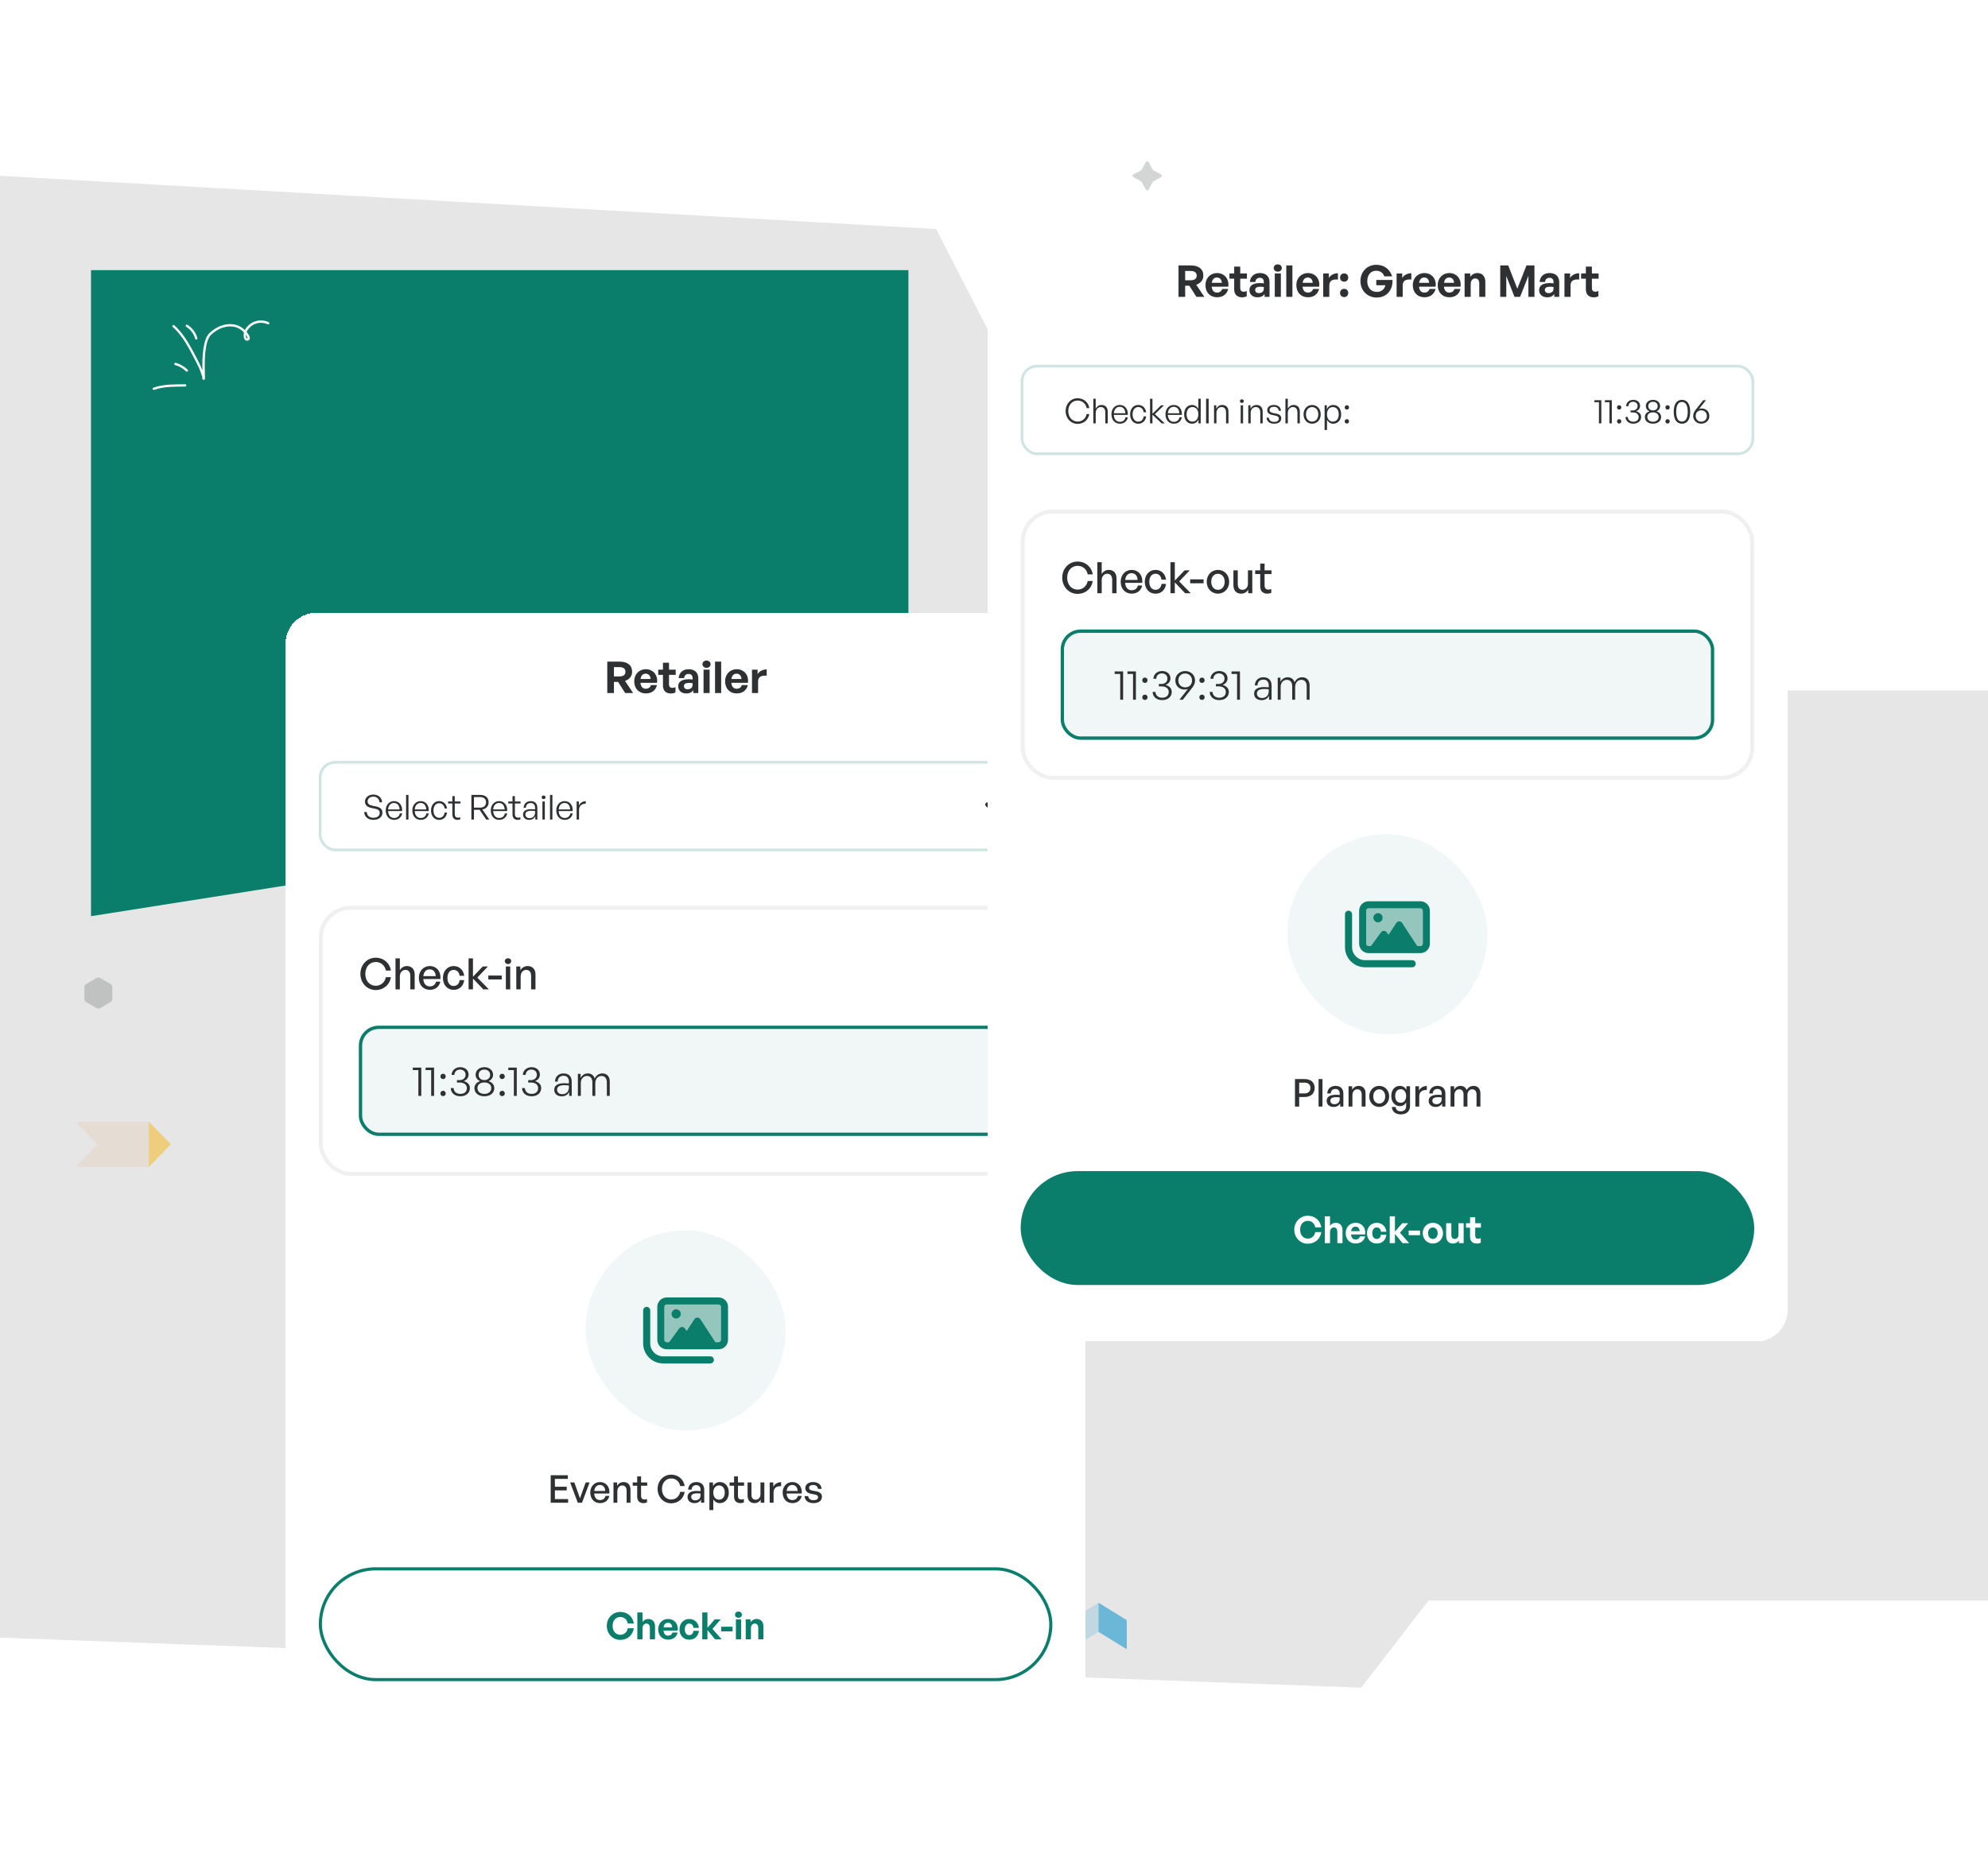 <svg width="592" height="551" viewBox="0 0 592 551" fill="none" xmlns="http://www.w3.org/2000/svg">
<path d="M278.775 68.221L9.15527e-05 52.361V487.775L405.348 502.675L425.377 476.727H592V205.671H349.275L278.775 68.221Z" fill="#E6E6E6"/>
<path d="M27.099 80.464V272.887L106.167 260.43L109.112 236.467L270.517 187.797V80.464H27.099Z" fill="#0A7D6B"/>
<path opacity="0.2" d="M342.021 56.494L343.276 54.199C343.32 54.125 343.379 54.059 343.453 54.022L345.748 52.767C346.065 52.597 346.065 52.147 345.748 51.97L343.453 50.715C343.379 50.671 343.313 50.612 343.276 50.538L342.021 48.243C341.851 47.926 341.401 47.926 341.224 48.243L339.969 50.538C339.925 50.612 339.866 50.678 339.792 50.715L337.497 51.97C337.18 52.14 337.18 52.59 337.497 52.767L339.792 54.022C339.866 54.066 339.933 54.125 339.969 54.199L341.224 56.494C341.394 56.811 341.844 56.811 342.021 56.494Z" fill="#2C2E31"/>
<g opacity="0.6">
<path opacity="0.3" d="M327.128 486.055V477.376L318.723 482.572V491.243L327.128 486.055Z" fill="#1997CE"/>
<path d="M327.128 486.055V477.376L335.534 482.572V491.243L327.128 486.055Z" fill="#1997CE"/>
</g>
<path opacity="0.2" d="M276.192 460.203V469.783C276.192 470.786 277.277 471.414 278.148 470.912L286.443 466.122C287.314 465.62 287.314 464.366 286.443 463.857L278.148 459.074C277.277 458.572 276.192 459.2 276.192 460.203Z" fill="#2C2E31"/>
<g opacity="0.5">
<path opacity="0.2" d="M44.323 347.572V334.103H33.453H33.446H23.269C22.966 334.103 22.804 334.443 23.003 334.657L29.04 340.841L23.003 347.018C22.804 347.232 22.966 347.572 23.269 347.572H44.323Z" fill="#DC7E2A"/>
<path d="M50.685 340.62L44.323 334.103V347.572L50.685 341.04C50.795 340.922 50.795 340.745 50.685 340.62Z" fill="#F5B514"/>
</g>
<path opacity="0.2" d="M28.752 291.3L25.674 293.078C25.342 293.27 25.136 293.625 25.136 294.008V297.558C25.136 297.942 25.342 298.303 25.674 298.495L28.752 300.274C29.084 300.466 29.497 300.466 29.829 300.274L32.907 298.495C33.239 298.303 33.445 297.949 33.445 297.565V294.016C33.445 293.632 33.239 293.27 32.907 293.078L29.829 291.3C29.497 291.108 29.084 291.108 28.752 291.3Z" fill="#2C2E31"/>
<path fill-rule="evenodd" clip-rule="evenodd" d="M55.15 115.127C52.043 115.201 48.877 115.053 45.91 116.116C45.733 116.175 45.541 116.087 45.474 115.909C45.416 115.732 45.504 115.54 45.681 115.474C48.722 114.389 51.962 114.522 55.135 114.448C55.319 114.448 55.482 114.596 55.482 114.78C55.482 114.965 55.334 115.12 55.15 115.127Z" fill="white"/>
<path fill-rule="evenodd" clip-rule="evenodd" d="M55.43 110.618C54.464 109.725 53.408 109.061 52.131 108.729C51.947 108.684 51.844 108.493 51.888 108.316C51.932 108.131 52.124 108.028 52.301 108.072C53.689 108.434 54.84 109.149 55.888 110.116C56.028 110.242 56.035 110.456 55.91 110.596C55.785 110.736 55.57 110.743 55.43 110.618Z" fill="white"/>
<path fill-rule="evenodd" clip-rule="evenodd" d="M58.116 100.899C57.673 99.379 56.803 98.19 55.459 97.327C55.304 97.224 55.253 97.017 55.356 96.855C55.459 96.7 55.666 96.648 55.828 96.751C57.312 97.703 58.279 99.017 58.773 100.7C58.825 100.877 58.721 101.068 58.544 101.12C58.36 101.172 58.175 101.068 58.124 100.891L58.116 100.899Z" fill="white"/>
<path fill-rule="evenodd" clip-rule="evenodd" d="M79.732 96.582C79.902 96.663 80.109 96.582 80.183 96.412C80.264 96.242 80.183 96.035 80.013 95.962C77.341 94.744 74.323 95.762 72.913 98.308C72.655 98.065 72.382 97.836 72.094 97.637C69.4 95.725 65.423 96.345 62.382 99.201C61.438 100.087 60.877 101.829 60.581 103.799C60.249 106.013 60.235 108.515 60.279 110.315C59.888 109.297 59.423 108.316 58.914 107.341C56.973 103.629 55.076 99.711 51.888 96.884C51.748 96.759 51.534 96.773 51.408 96.914C51.283 97.054 51.298 97.268 51.438 97.393C54.567 100.168 56.404 104.013 58.316 107.659C58.914 108.803 59.46 109.954 59.873 111.179C59.998 111.541 60.124 111.902 60.235 112.279C60.249 112.338 60.235 112.426 60.235 112.507C60.235 112.625 60.235 112.736 60.257 112.81C60.294 112.95 60.375 113.046 60.478 113.098C60.552 113.135 60.641 113.157 60.759 113.135C60.84 113.12 60.95 113.083 61.017 112.928C61.032 112.898 61.054 112.743 61.046 112.485C61.017 111.43 60.803 107.828 61.179 104.611C61.423 102.544 61.888 100.626 62.862 99.711C65.644 97.098 69.253 96.456 71.718 98.205C72.05 98.441 72.36 98.7 72.64 98.995C72.537 99.46 72.507 100.271 72.707 100.803C72.81 101.083 72.98 101.29 73.186 101.393C73.408 101.504 73.696 101.519 74.05 101.342C74.323 101.201 74.426 100.943 74.397 100.633C74.374 100.345 74.212 100.006 74.124 99.851C73.924 99.497 73.688 99.157 73.422 98.847C74.611 96.478 77.341 95.497 79.747 96.596L79.732 96.582ZM73.319 100.552C73.356 100.648 73.393 100.736 73.467 100.773C73.526 100.803 73.6 100.781 73.696 100.736C73.696 100.707 73.696 100.648 73.688 100.604C73.651 100.434 73.563 100.264 73.511 100.176C73.415 100.006 73.312 99.851 73.201 99.689C73.194 99.984 73.223 100.308 73.312 100.552H73.319Z" fill="white"/>
<g filter="url(#filter0_d_196_781)">
<rect x="85" y="180" width="238.321" height="335.078" rx="9.304" fill="white" shape-rendering="crispEdges"/>
<path d="M182.822 203.94H180.839V194.577H184.504C186.864 194.577 188.234 195.672 188.234 197.616C188.234 198.881 187.451 199.885 186.121 200.328L188.533 203.94H186.173L184.06 200.628H182.822V203.94ZM182.822 196.22V198.998H184.413C185.612 198.998 186.251 198.528 186.251 197.616C186.251 196.69 185.612 196.22 184.413 196.22H182.822ZM192.343 204.058C190.256 204.058 188.861 202.61 188.861 200.432C188.861 198.359 190.308 196.846 192.317 196.846C194.521 196.846 195.981 198.633 195.655 200.902H190.713C190.83 202.036 191.378 202.662 192.304 202.662C193.099 202.662 193.634 202.271 193.843 201.58H195.642C195.251 203.158 194.038 204.058 192.343 204.058ZM192.278 198.176C191.43 198.176 190.895 198.724 190.739 199.754H193.738C193.686 198.789 193.138 198.176 192.278 198.176ZM201.148 202.18V203.758C200.705 203.98 200.287 204.071 199.753 204.071C198.318 204.071 197.418 203.249 197.418 201.684V198.528H196.01V196.977H197.418V194.916H199.218V196.977H201.213V198.528H199.218V201.267C199.218 202.076 199.583 202.402 200.235 202.402C200.574 202.402 200.887 202.323 201.148 202.18ZM206.467 203.94V203.08C206.011 203.732 205.32 204.071 204.368 204.071C202.92 204.071 201.955 203.223 201.955 201.919C201.955 200.563 203.05 199.833 205.085 199.833C205.476 199.833 205.815 199.859 206.245 199.911V199.493C206.245 198.711 205.802 198.255 205.046 198.255C204.263 198.255 203.794 198.711 203.729 199.493H202.098C202.203 197.889 203.363 196.846 205.046 196.846C206.871 196.846 207.941 197.85 207.941 199.559V203.94H206.467ZM203.663 201.867C203.663 202.454 204.081 202.819 204.759 202.819C205.685 202.819 206.245 202.31 206.245 201.502V201.006C205.815 200.941 205.515 200.915 205.202 200.915C204.172 200.915 203.663 201.241 203.663 201.867ZM211.602 195.359C211.602 195.972 211.107 196.429 210.39 196.429C209.685 196.429 209.19 195.972 209.19 195.359C209.19 194.72 209.685 194.264 210.39 194.264C211.107 194.264 211.602 194.72 211.602 195.359ZM211.315 203.94H209.503V196.977H211.315V203.94ZM214.754 203.94H212.929V194.577H214.754V203.94ZM219.405 204.058C217.319 204.058 215.923 202.61 215.923 200.432C215.923 198.359 217.371 196.846 219.379 196.846C221.583 196.846 223.044 198.633 222.718 200.902H217.775C217.893 202.036 218.44 202.662 219.366 202.662C220.162 202.662 220.696 202.271 220.905 201.58H222.705C222.313 203.158 221.101 204.058 219.405 204.058ZM219.34 198.176C218.492 198.176 217.958 198.724 217.801 199.754H220.801C220.749 198.789 220.201 198.176 219.34 198.176ZM225.745 200.563V203.94H223.932V196.977H225.601V198.32C226.11 197.433 227.192 196.898 228.314 196.898V198.776C226.775 198.659 225.745 199.024 225.745 200.563Z" fill="#2E3032"/>
<rect x="95.346" y="224.57" width="217.629" height="26.094" rx="4.462" fill="white"/>
<rect x="95.346" y="224.57" width="217.629" height="26.094" rx="4.462" stroke="#CEE5E1" stroke-width="0.811"/>
<path d="M113.884 239.585C113.884 240.749 112.934 241.719 111.228 241.719C109.523 241.719 108.522 240.769 108.451 239.38H109.227C109.298 240.422 109.952 241.096 111.218 241.096C112.26 241.096 113.077 240.565 113.077 239.687C113.077 238.931 112.648 238.584 111.606 238.369L110.677 238.186C109.707 237.991 108.685 237.542 108.685 236.266C108.685 235.091 109.717 234.182 111.177 234.182C112.607 234.182 113.71 235.081 113.792 236.48H113.005C112.954 235.51 112.239 234.805 111.187 234.805C110.064 234.805 109.462 235.489 109.462 236.225C109.462 237.093 110.197 237.358 111.014 237.522L111.943 237.716C113.179 237.971 113.884 238.482 113.884 239.585ZM117.372 241.719C115.861 241.719 114.86 240.585 114.86 238.88C114.86 237.307 115.901 236.133 117.331 236.133C118.863 236.133 119.864 237.369 119.741 239.094H115.575C115.636 240.371 116.31 241.157 117.362 241.157C118.26 241.157 118.883 240.657 119.057 239.799H119.762C119.517 240.994 118.608 241.719 117.372 241.719ZM117.321 236.684C116.351 236.684 115.666 237.43 115.575 238.604H118.996C118.935 237.399 118.312 236.684 117.321 236.684ZM121.638 241.617H120.923V234.284H121.638V241.617ZM125.301 241.719C123.789 241.719 122.788 240.585 122.788 238.88C122.788 237.307 123.83 236.133 125.26 236.133C126.792 236.133 127.793 237.369 127.67 239.094H123.503C123.565 240.371 124.239 241.157 125.29 241.157C126.189 241.157 126.812 240.657 126.986 239.799H127.69C127.445 240.994 126.536 241.719 125.301 241.719ZM125.25 236.684C124.279 236.684 123.595 237.43 123.503 238.604H126.924C126.863 237.399 126.24 236.684 125.25 236.684ZM130.764 241.729C129.344 241.729 128.353 240.575 128.353 238.921C128.353 237.287 129.354 236.133 130.764 236.133C132.02 236.133 132.918 236.97 133.133 238.318H132.408C132.244 237.338 131.632 236.756 130.764 236.756C129.763 236.756 129.079 237.634 129.079 238.921C129.079 240.228 129.763 241.106 130.764 241.106C131.642 241.106 132.244 240.534 132.408 239.534H133.133C132.939 240.902 132.03 241.729 130.764 241.729ZM137.054 240.933V241.566C136.779 241.678 136.544 241.719 136.278 241.719C135.39 241.719 134.706 241.26 134.706 240.095V236.837H133.439V236.235H134.706V234.642H135.42V236.235H137.106V236.837H135.42V239.942C135.42 240.78 135.829 241.065 136.421 241.065C136.646 241.065 136.83 241.025 137.054 240.933ZM141.138 241.617H140.372V234.284H142.986C144.538 234.284 145.509 235.091 145.509 236.5C145.509 237.603 144.784 238.431 143.63 238.625L145.703 241.617H144.784L142.813 238.717H141.138V241.617ZM141.138 234.928V238.073H142.925C144.048 238.073 144.743 237.522 144.743 236.5C144.743 235.479 144.048 234.928 142.925 234.928H141.138ZM148.658 241.719C147.146 241.719 146.146 240.585 146.146 238.88C146.146 237.307 147.187 236.133 148.617 236.133C150.149 236.133 151.15 237.369 151.027 239.094H146.861C146.922 240.371 147.596 241.157 148.648 241.157C149.546 241.157 150.169 240.657 150.343 239.799H151.048C150.803 240.994 149.894 241.719 148.658 241.719ZM148.607 236.684C147.637 236.684 146.952 237.43 146.861 238.604H150.282C150.22 237.399 149.597 236.684 148.607 236.684ZM154.966 240.933V241.566C154.691 241.678 154.456 241.719 154.19 241.719C153.302 241.719 152.617 241.26 152.617 240.095V236.837H151.351V236.235H152.617V234.642H153.332V236.235H155.017V236.837H153.332V239.942C153.332 240.78 153.741 241.065 154.333 241.065C154.558 241.065 154.742 241.025 154.966 240.933ZM159.407 241.617V240.637C159.091 241.311 158.437 241.719 157.6 241.719C156.486 241.719 155.761 241.096 155.761 240.126C155.761 239.074 156.599 238.523 158.233 238.523C158.559 238.523 158.805 238.543 159.336 238.584V238.134C159.336 237.236 158.856 236.705 158.039 236.705C157.16 236.705 156.609 237.246 156.599 238.124H155.945C155.976 236.929 156.803 236.133 158.028 236.133C159.285 236.133 160.02 236.868 160.02 238.114V241.617H159.407ZM156.445 240.105C156.445 240.759 156.946 241.198 157.702 241.198C158.702 241.198 159.336 240.545 159.336 239.534V239.054C158.876 239.013 158.559 239.003 158.263 239.003C157.038 239.003 156.445 239.36 156.445 240.105ZM162.453 234.989C162.453 235.306 162.218 235.53 161.871 235.53C161.534 235.53 161.299 235.306 161.299 234.989C161.299 234.683 161.534 234.458 161.871 234.458C162.218 234.458 162.453 234.683 162.453 234.989ZM162.239 241.617H161.524V236.235H162.239V241.617ZM164.502 241.617H163.788V234.284H164.502V241.617ZM168.166 241.719C166.654 241.719 165.653 240.585 165.653 238.88C165.653 237.307 166.695 236.133 168.125 236.133C169.657 236.133 170.657 237.369 170.535 239.094H166.368C166.429 240.371 167.103 241.157 168.155 241.157C169.054 241.157 169.677 240.657 169.851 239.799H170.555C170.31 240.994 169.401 241.719 168.166 241.719ZM168.114 236.684C167.144 236.684 166.46 237.43 166.368 238.604H169.789C169.728 237.399 169.105 236.684 168.114 236.684ZM172.431 238.737V241.617H171.716V236.235H172.38V237.46C172.748 236.664 173.544 236.153 174.433 236.153V236.899C173.299 236.858 172.431 237.563 172.431 238.737Z" fill="#2E3032"/>
<path d="M296.134 240.161L293.581 237.608C293.402 237.428 293.342 237.149 293.441 236.91C293.541 236.67 293.781 236.511 294.04 236.511H299.146C299.405 236.511 299.625 236.67 299.725 236.91C299.824 237.149 299.764 237.428 299.585 237.608L297.032 240.161C296.792 240.42 296.374 240.42 296.134 240.161Z" fill="#2E3032"/>
<rect x="95.536" y="267.89" width="217.249" height="79.291" rx="8.937" fill="white"/>
<rect x="95.536" y="267.89" width="217.249" height="79.291" rx="8.937" stroke="#F0F0F0" stroke-width="1.192"/>
<path d="M111.889 292.403C109.315 292.403 107.32 290.305 107.32 287.577C107.32 284.861 109.315 282.776 111.889 282.776C114.205 282.776 116.058 284.32 116.406 286.598H114.9C114.643 285.105 113.433 284.05 111.901 284.05C110.074 284.05 108.787 285.53 108.787 287.577C108.787 289.649 110.074 291.129 111.901 291.129C113.433 291.129 114.643 290.06 114.9 288.568H116.406C116.058 290.858 114.205 292.403 111.889 292.403ZM119.074 288.362V292.21H117.774V282.969H119.074V286.483C119.525 285.749 120.22 285.26 121.159 285.26C122.562 285.26 123.489 286.161 123.489 287.795V292.21H122.189V288.233C122.189 287.062 121.674 286.405 120.709 286.405C119.821 286.405 119.074 287.152 119.074 288.362ZM128.02 292.338C126.051 292.338 124.726 290.91 124.726 288.761C124.726 286.74 126.103 285.26 127.982 285.26C130.015 285.26 131.367 286.907 131.135 289.121H126.051C126.154 290.511 126.849 291.322 127.995 291.322C128.96 291.322 129.629 290.794 129.848 289.906H131.135C130.8 291.425 129.629 292.338 128.02 292.338ZM127.956 286.238C126.914 286.238 126.206 286.984 126.064 288.259H129.758C129.693 286.997 129.011 286.238 127.956 286.238ZM135.081 292.351C133.215 292.351 131.902 290.884 131.902 288.799C131.902 286.74 133.241 285.26 135.081 285.26C136.767 285.26 137.99 286.38 138.234 288.156H136.87C136.728 287.062 136.046 286.405 135.094 286.405C133.974 286.405 133.241 287.358 133.241 288.799C133.241 290.253 133.974 291.193 135.094 291.193C136.059 291.193 136.728 290.549 136.883 289.443H138.234C138.003 291.244 136.793 292.351 135.081 292.351ZM140.843 292.21H139.543V282.969H140.843V288.439L143.764 285.389H145.296L142.142 288.696L145.592 292.21H143.918L140.843 288.979V292.21ZM149.414 289.25H145.411V288.078H149.414V289.25ZM152.224 283.806C152.224 284.295 151.837 284.668 151.284 284.668C150.731 284.668 150.332 284.295 150.332 283.806C150.332 283.304 150.731 282.943 151.284 282.943C151.837 282.943 152.224 283.304 152.224 283.806ZM151.94 292.21H150.64V285.389H151.94V292.21ZM155.045 288.362V292.21H153.745V285.389H154.955V286.521C155.418 285.762 156.19 285.26 157.13 285.26C158.533 285.26 159.459 286.161 159.459 287.795V292.21H158.159V288.233C158.159 287.062 157.644 286.405 156.679 286.405C155.791 286.405 155.045 287.152 155.045 288.362Z" fill="#2E3032"/>
<rect x="107.352" y="303.507" width="193.618" height="31.858" rx="5.448" fill="#CEE5E1" fill-opacity="0.3"/>
<rect x="107.352" y="303.507" width="193.618" height="31.858" rx="5.448" stroke="#0A7D6B" stroke-width="0.991"/>
<path d="M125.449 323.936H124.588V316.254H122.93V315.506H125.449V323.936ZM129.26 323.936H128.4V316.254H126.741V315.506H129.26V323.936ZM132.723 318.137C132.723 318.599 132.399 318.923 131.937 318.923C131.488 318.923 131.152 318.599 131.152 318.137C131.152 317.676 131.488 317.339 131.937 317.339C132.399 317.339 132.723 317.676 132.723 318.137ZM132.723 323.213C132.723 323.662 132.399 323.998 131.937 323.998C131.488 323.998 131.152 323.662 131.152 323.213C131.152 322.739 131.488 322.415 131.937 322.415C132.399 322.415 132.723 322.739 132.723 323.213ZM137.085 324.048C135.414 324.048 134.267 323.063 134.23 321.604H135.078C135.127 322.664 135.913 323.337 137.085 323.337C138.295 323.337 139.031 322.677 139.031 321.617C139.031 320.606 138.208 319.958 136.911 319.958H136.075V319.235H136.886C137.921 319.235 138.644 318.574 138.644 317.626C138.644 316.716 137.971 316.092 137.011 316.092C136.013 316.092 135.352 316.716 135.302 317.688H134.467C134.504 316.366 135.601 315.381 137.035 315.381C138.532 315.381 139.542 316.292 139.542 317.589C139.542 318.461 139.018 319.16 138.095 319.546C139.255 319.833 139.929 320.581 139.929 321.604C139.929 323.051 138.781 324.048 137.085 324.048ZM147.193 321.629C147.193 323.088 145.971 324.048 144.238 324.048C142.492 324.048 141.282 323.088 141.282 321.629C141.282 320.532 142.03 319.833 142.991 319.546C142.23 319.26 141.631 318.549 141.631 317.638C141.631 316.292 142.766 315.381 144.238 315.381C145.709 315.381 146.832 316.292 146.832 317.638C146.832 318.549 146.233 319.26 145.485 319.546C146.433 319.833 147.193 320.532 147.193 321.629ZM142.529 317.663C142.529 318.636 143.228 319.222 144.238 319.222C145.235 319.222 145.946 318.636 145.946 317.663C145.946 316.691 145.235 316.092 144.238 316.092C143.228 316.092 142.529 316.691 142.529 317.663ZM142.18 321.604C142.18 322.689 143.041 323.337 144.238 323.337C145.422 323.337 146.295 322.689 146.295 321.604C146.295 320.532 145.422 319.933 144.238 319.933C143.041 319.933 142.18 320.532 142.18 321.604ZM150.321 318.137C150.321 318.599 149.996 318.923 149.535 318.923C149.086 318.923 148.749 318.599 148.749 318.137C148.749 317.676 149.086 317.339 149.535 317.339C149.996 317.339 150.321 317.676 150.321 318.137ZM150.321 323.213C150.321 323.662 149.996 323.998 149.535 323.998C149.086 323.998 148.749 323.662 148.749 323.213C148.749 322.739 149.086 322.415 149.535 322.415C149.996 322.415 150.321 322.739 150.321 323.213ZM153.885 323.936H153.024V316.254H151.366V315.506H153.885V323.936ZM158.312 324.048C156.641 324.048 155.494 323.063 155.456 321.604H156.304C156.354 322.664 157.14 323.337 158.312 323.337C159.522 323.337 160.257 322.677 160.257 321.617C160.257 320.606 159.434 319.958 158.137 319.958H157.302V319.235H158.112C159.147 319.235 159.871 318.574 159.871 317.626C159.871 316.716 159.197 316.092 158.237 316.092C157.24 316.092 156.579 316.716 156.529 317.688H155.693C155.731 316.366 156.828 315.381 158.262 315.381C159.759 315.381 160.769 316.292 160.769 317.589C160.769 318.461 160.245 319.16 159.322 319.546C160.482 319.833 161.155 320.581 161.155 321.604C161.155 323.051 160.008 324.048 158.312 324.048ZM169.501 323.936V322.739C169.115 323.562 168.316 324.061 167.294 324.061C165.935 324.061 165.049 323.3 165.049 322.115C165.049 320.831 166.072 320.157 168.067 320.157C168.466 320.157 168.765 320.182 169.414 320.232V319.684C169.414 318.586 168.828 317.938 167.83 317.938C166.758 317.938 166.084 318.599 166.072 319.671H165.274C165.311 318.212 166.321 317.239 167.818 317.239C169.351 317.239 170.249 318.137 170.249 319.659V323.936H169.501ZM165.885 322.09C165.885 322.889 166.496 323.425 167.419 323.425C168.641 323.425 169.414 322.627 169.414 321.392V320.806C168.853 320.756 168.466 320.744 168.104 320.744C166.608 320.744 165.885 321.18 165.885 322.09ZM172.959 323.936H172.086V317.364H172.896V318.599C173.333 317.751 174.106 317.239 175.041 317.239C176.064 317.239 176.824 317.801 177.099 318.761C177.51 317.838 178.333 317.239 179.368 317.239C180.728 317.239 181.576 318.137 181.576 319.671V323.936H180.715V319.958C180.715 318.711 180.142 318 179.082 318C178.084 318 177.273 318.873 177.273 320.083V323.936H176.4V319.958C176.4 318.711 175.827 318 174.767 318C173.757 318 172.959 318.873 172.959 320.083V323.936Z" fill="#2E3032"/>
<rect x="174.37" y="364" width="59.58" height="59.58" rx="29.79" fill="#F0F7F6"/>
<path opacity="0.4" d="M197.841 386.769V396.599C197.841 396.985 198.157 397.301 198.543 397.301H199.228L202.26 393.168C202.458 392.895 202.774 392.737 203.112 392.737C203.449 392.737 203.761 392.895 203.963 393.168L204.507 393.909L206.798 390.407C206.991 390.109 207.324 389.929 207.68 389.929C208.035 389.929 208.369 390.109 208.562 390.407L213.06 397.301H213.99C214.377 397.301 214.693 396.985 214.693 396.599V386.769C214.693 386.383 214.377 386.067 213.99 386.067H198.543C198.157 386.067 197.841 386.383 197.841 386.769ZM202.756 388.876C202.756 389.248 202.608 389.605 202.345 389.869C202.081 390.132 201.724 390.28 201.352 390.28C200.979 390.28 200.622 390.132 200.359 389.869C200.096 389.605 199.948 389.248 199.948 388.876C199.948 388.503 200.096 388.146 200.359 387.883C200.622 387.619 200.979 387.471 201.352 387.471C201.724 387.471 202.081 387.619 202.345 387.883C202.608 388.146 202.756 388.503 202.756 388.876Z" fill="#0A7D6B"/>
<path d="M198.543 386.067H213.99C214.377 386.067 214.693 386.383 214.693 386.769V396.599C214.693 396.985 214.377 397.301 213.99 397.301H213.06L208.553 390.407C208.36 390.109 208.027 389.929 207.671 389.929C207.316 389.929 206.982 390.109 206.789 390.407L204.498 393.909L203.954 393.167C203.757 392.895 203.441 392.737 203.103 392.737C202.765 392.737 202.453 392.895 202.251 393.167L199.228 397.301H198.543C198.157 397.301 197.841 396.985 197.841 396.599V386.769C197.841 386.383 198.157 386.067 198.543 386.067ZM195.735 386.769V396.599C195.735 398.148 196.994 399.408 198.543 399.408H213.99C215.54 399.408 216.799 398.148 216.799 396.599V386.769C216.799 385.22 215.54 383.96 213.99 383.96H198.543C196.994 383.96 195.735 385.22 195.735 386.769ZM193.628 387.822C193.628 387.239 193.159 386.769 192.575 386.769C191.991 386.769 191.522 387.239 191.522 387.822V397.652C191.522 400.948 194.194 403.62 197.49 403.62H211.533C212.117 403.62 212.586 403.151 212.586 402.567C212.586 401.984 212.117 401.514 211.533 401.514H197.49C195.357 401.514 193.628 399.785 193.628 397.652V387.822ZM202.756 388.875C202.756 388.503 202.608 388.146 202.345 387.882C202.081 387.619 201.724 387.471 201.352 387.471C200.979 387.471 200.622 387.619 200.359 387.882C200.096 388.146 199.948 388.503 199.948 388.875C199.948 389.248 200.096 389.605 200.359 389.868C200.622 390.132 200.979 390.28 201.352 390.28C201.724 390.28 202.081 390.132 202.345 389.868C202.608 389.605 202.756 389.248 202.756 388.875Z" fill="#0A7D6B"/>
<path d="M169.179 444.018V445.114H163.987V436.921H169.099V438.016H165.242V440.344H168.757V441.439H165.242V444.018H169.179ZM175.58 439.066L173.31 445.114H172.054L169.784 439.066H171.028L172.705 443.79L174.405 439.066H175.58ZM178.697 445.228C176.951 445.228 175.776 443.961 175.776 442.055C175.776 440.264 176.997 438.952 178.663 438.952C180.466 438.952 181.664 440.412 181.458 442.375H176.951C177.042 443.607 177.659 444.326 178.674 444.326C179.53 444.326 180.123 443.858 180.317 443.071H181.458C181.162 444.417 180.123 445.228 178.697 445.228ZM178.64 439.819C177.716 439.819 177.088 440.481 176.962 441.61H180.237C180.18 440.492 179.576 439.819 178.64 439.819ZM183.836 441.702V445.114H182.684V439.066H183.756V440.07C184.167 439.397 184.852 438.952 185.685 438.952C186.928 438.952 187.75 439.75 187.75 441.2V445.114H186.598V441.588C186.598 440.549 186.141 439.967 185.285 439.967C184.498 439.967 183.836 440.629 183.836 441.702ZM192.67 443.995V445.011C192.316 445.171 192.008 445.228 191.643 445.228C190.525 445.228 189.749 444.623 189.749 443.288V440.047H188.414V439.066H189.749V437.274H190.901V439.066H192.727V440.047H190.901V443.025C190.901 443.858 191.301 444.155 191.917 444.155C192.191 444.155 192.43 444.109 192.67 443.995ZM199.875 445.285C197.592 445.285 195.824 443.425 195.824 441.006C195.824 438.598 197.592 436.749 199.875 436.749C201.929 436.749 203.572 438.119 203.88 440.138H202.545C202.316 438.815 201.244 437.879 199.886 437.879C198.266 437.879 197.125 439.191 197.125 441.006C197.125 442.843 198.266 444.155 199.886 444.155C201.244 444.155 202.316 443.208 202.545 441.884H203.88C203.572 443.915 201.929 445.285 199.875 445.285ZM208.756 445.114V444.178C208.379 444.851 207.706 445.228 206.816 445.228C205.561 445.228 204.739 444.509 204.739 443.402C204.739 442.215 205.686 441.599 207.489 441.599C207.843 441.599 208.128 441.61 208.619 441.667V441.222C208.619 440.355 208.151 439.865 207.352 439.865C206.508 439.865 205.994 440.367 205.96 441.211H204.91C204.967 439.853 205.937 438.952 207.352 438.952C208.847 438.952 209.714 439.796 209.714 441.234V445.114H208.756ZM205.835 443.368C205.835 443.995 206.303 444.406 207.044 444.406C208.014 444.406 208.619 443.801 208.619 442.877V442.386C208.174 442.329 207.854 442.318 207.558 442.318C206.405 442.318 205.835 442.66 205.835 443.368ZM217.029 442.09C217.029 443.915 215.979 445.228 214.359 445.228C213.537 445.228 212.841 444.817 212.408 444.087V447.316H211.255V439.066H212.328V440.173C212.761 439.397 213.503 438.952 214.359 438.952C215.968 438.952 217.029 440.264 217.029 442.09ZM215.831 442.09C215.831 440.732 215.112 439.967 214.119 439.967C213.161 439.967 212.408 440.732 212.408 442.09C212.408 443.425 213.149 444.201 214.119 444.201C215.112 444.201 215.831 443.448 215.831 442.09ZM221.52 443.995V445.011C221.167 445.171 220.858 445.228 220.493 445.228C219.375 445.228 218.599 444.623 218.599 443.288V440.047H217.264V439.066H218.599V437.274H219.752V439.066H221.577V440.047H219.752V443.025C219.752 443.858 220.151 444.155 220.767 444.155C221.041 444.155 221.281 444.109 221.52 443.995ZM226.454 442.626V439.066H227.607V445.114H226.534V444.155C226.215 444.783 225.507 445.228 224.686 445.228C223.465 445.228 222.62 444.509 222.62 442.957V439.066H223.773V442.729C223.773 443.778 224.298 444.212 225.051 444.212C225.827 444.212 226.454 443.573 226.454 442.626ZM230.36 442.021V445.114H229.207V439.066H230.28V440.344C230.702 439.511 231.615 438.986 232.608 438.986V440.184C231.307 440.116 230.36 440.686 230.36 442.021ZM235.985 445.228C234.239 445.228 233.064 443.961 233.064 442.055C233.064 440.264 234.285 438.952 235.951 438.952C237.754 438.952 238.952 440.412 238.746 442.375H234.239C234.33 443.607 234.947 444.326 235.962 444.326C236.818 444.326 237.411 443.858 237.605 443.071H238.746C238.45 444.417 237.411 445.228 235.985 445.228ZM235.928 439.819C235.004 439.819 234.376 440.481 234.251 441.61H237.525C237.468 440.492 236.864 439.819 235.928 439.819ZM244.764 443.311C244.764 444.497 243.84 445.228 242.231 445.228C240.634 445.228 239.686 444.44 239.572 443.139H240.679C240.725 443.893 241.33 444.36 242.254 444.36C243.064 444.36 243.6 444.075 243.6 443.505C243.6 443.003 243.292 442.786 242.539 442.637L241.558 442.455C240.44 442.238 239.812 441.667 239.812 440.755C239.812 439.693 240.736 438.952 242.14 438.952C243.589 438.952 244.57 439.728 244.673 440.971H243.566C243.498 440.241 242.961 439.819 242.151 439.819C241.421 439.819 240.93 440.127 240.93 440.652C240.93 441.143 241.238 441.371 241.969 441.508L242.996 441.702C244.194 441.918 244.764 442.443 244.764 443.311Z" fill="#2E3032"/>
<rect x="95.404" y="464.802" width="217.512" height="32.992" rx="16.496" fill="white"/>
<rect x="95.404" y="464.802" width="217.512" height="32.992" rx="16.496" stroke="#0A7D6B" stroke-width="0.928"/>
<path d="M184.706 485.965C182.456 485.965 180.696 484.138 180.696 481.787C180.696 479.447 182.456 477.632 184.706 477.632C186.812 477.632 188.461 479.035 188.739 481.085H186.946C186.756 479.938 185.865 479.147 184.729 479.147C183.358 479.147 182.434 480.227 182.434 481.787C182.434 483.358 183.358 484.45 184.729 484.45C185.865 484.45 186.745 483.648 186.946 482.5H188.739C188.461 484.572 186.812 485.965 184.706 485.965ZM191.337 482.556V485.798H189.788V477.799H191.337V480.628C191.749 480.083 192.261 479.737 193.041 479.737C194.233 479.737 195.058 480.517 195.058 481.954V485.798H193.52V482.478C193.52 481.598 193.175 481.107 192.473 481.107C191.86 481.107 191.337 481.598 191.337 482.556ZM198.977 485.898C197.194 485.898 196.002 484.661 196.002 482.801C196.002 481.03 197.239 479.737 198.955 479.737C200.837 479.737 202.085 481.263 201.807 483.202H197.584C197.684 484.171 198.152 484.706 198.943 484.706C199.623 484.706 200.08 484.372 200.258 483.781H201.796C201.461 485.129 200.425 485.898 198.977 485.898ZM198.921 480.874C198.197 480.874 197.74 481.341 197.607 482.222H200.169C200.124 481.397 199.656 480.874 198.921 480.874ZM205.242 485.909C203.526 485.909 202.345 484.639 202.345 482.823C202.345 481.041 203.571 479.737 205.242 479.737C206.79 479.737 207.938 480.784 208.127 482.389H206.501C206.423 481.598 205.944 481.107 205.242 481.107C204.44 481.107 203.927 481.765 203.927 482.823C203.927 483.893 204.429 484.539 205.242 484.539C205.955 484.539 206.412 484.071 206.501 483.258H208.127C207.949 484.895 206.835 485.909 205.242 485.909ZM210.67 485.798H209.122V477.799H210.67V482.366L212.843 479.849H214.625L212.163 482.701L214.915 485.798H212.943L210.67 483.035V485.798ZM218.146 483.425H214.748V482.043H218.146V483.425ZM220.936 478.467C220.936 478.991 220.512 479.381 219.9 479.381C219.298 479.381 218.875 478.991 218.875 478.467C218.875 477.921 219.298 477.531 219.9 477.531C220.512 477.531 220.936 477.921 220.936 478.467ZM220.691 485.798H219.142V479.849H220.691V485.798ZM223.617 482.556V485.798H222.069V479.849H223.495V480.695C223.929 480.105 224.542 479.737 225.322 479.737C226.514 479.737 227.338 480.517 227.338 481.954V485.798H225.801V482.478C225.801 481.598 225.455 481.107 224.754 481.107C224.141 481.107 223.617 481.598 223.617 482.556Z" fill="#0A7D6B"/>
</g>
<g filter="url(#filter1_d_196_781)">
<rect x="294" y="62" width="238.321" height="335.078" rx="9.304" fill="white" shape-rendering="crispEdges"/>
<path d="M352.928 85.94H350.946V76.577H354.61C356.971 76.577 358.34 77.672 358.34 79.616C358.34 80.88 357.558 81.885 356.227 82.328L358.64 85.94H356.28L354.167 82.628H352.928V85.94ZM352.928 78.22V80.998H354.519C355.719 80.998 356.358 80.528 356.358 79.616C356.358 78.69 355.719 78.22 354.519 78.22H352.928ZM362.449 86.058C360.363 86.058 358.967 84.61 358.967 82.432C358.967 80.359 360.415 78.846 362.423 78.846C364.627 78.846 366.088 80.633 365.762 82.902H360.819C360.937 84.037 361.484 84.662 362.41 84.662C363.206 84.662 363.74 84.271 363.949 83.58H365.749C365.357 85.158 364.145 86.058 362.449 86.058ZM362.384 80.176C361.536 80.176 361.002 80.724 360.845 81.754H363.845C363.793 80.789 363.245 80.176 362.384 80.176ZM371.255 84.18V85.758C370.811 85.98 370.394 86.071 369.859 86.071C368.425 86.071 367.525 85.249 367.525 83.684V80.528H366.116V78.977H367.525V76.916H369.324V78.977H371.32V80.528H369.324V83.267C369.324 84.076 369.69 84.402 370.342 84.402C370.681 84.402 370.994 84.323 371.255 84.18ZM376.574 85.94V85.08C376.117 85.732 375.426 86.071 374.474 86.071C373.026 86.071 372.061 85.223 372.061 83.919C372.061 82.563 373.157 81.832 375.191 81.832C375.583 81.832 375.922 81.859 376.352 81.911V81.493C376.352 80.711 375.909 80.255 375.152 80.255C374.37 80.255 373.9 80.711 373.835 81.493H372.205C372.309 79.889 373.47 78.846 375.152 78.846C376.978 78.846 378.047 79.85 378.047 81.559V85.94H376.574ZM373.77 83.867C373.77 84.454 374.187 84.819 374.865 84.819C375.791 84.819 376.352 84.31 376.352 83.502V83.006C375.922 82.941 375.622 82.915 375.309 82.915C374.278 82.915 373.77 83.241 373.77 83.867ZM381.709 77.359C381.709 77.972 381.213 78.429 380.496 78.429C379.792 78.429 379.296 77.972 379.296 77.359C379.296 76.721 379.792 76.264 380.496 76.264C381.213 76.264 381.709 76.721 381.709 77.359ZM381.422 85.94H379.609V78.977H381.422V85.94ZM384.861 85.94H383.035V76.577H384.861V85.94ZM389.512 86.058C387.425 86.058 386.03 84.61 386.03 82.432C386.03 80.359 387.477 78.846 389.486 78.846C391.69 78.846 393.15 80.633 392.824 82.902H387.882C387.999 84.037 388.547 84.662 389.473 84.662C390.268 84.662 390.803 84.271 391.012 83.58H392.811C392.42 85.158 391.207 86.058 389.512 86.058ZM389.447 80.176C388.599 80.176 388.064 80.724 387.908 81.754H390.907C390.855 80.789 390.307 80.176 389.447 80.176ZM395.851 82.563V85.94H394.038V78.977H395.708V80.32C396.216 79.433 397.299 78.898 398.42 78.898V80.776C396.881 80.659 395.851 81.024 395.851 82.563ZM401.487 80.189C401.487 80.907 400.992 81.415 400.275 81.415C399.557 81.415 399.049 80.907 399.049 80.189C399.049 79.459 399.557 78.951 400.275 78.951C400.992 78.951 401.487 79.459 401.487 80.189ZM401.487 84.78C401.487 85.497 400.992 86.006 400.275 86.006C399.557 86.006 399.049 85.497 399.049 84.78C399.049 84.049 399.557 83.541 400.275 83.541C400.992 83.541 401.487 84.049 401.487 84.78ZM409.947 86.136C407.234 86.136 405.122 84.115 405.122 81.22C405.122 78.455 407.13 76.381 409.869 76.381C412.242 76.381 413.937 77.79 414.55 79.824H412.216C411.929 78.872 411.068 78.155 409.816 78.155C408.304 78.155 407.156 79.263 407.156 81.272C407.156 83.071 408.16 84.454 410.038 84.454C411.42 84.454 412.294 83.632 412.555 82.472H409.842V80.894H414.668C414.785 83.945 412.933 86.136 409.947 86.136ZM417.705 82.563V85.94H415.892V78.977H417.561V80.32C418.07 79.433 419.152 78.898 420.274 78.898V80.776C418.735 80.659 417.705 81.024 417.705 82.563ZM424.19 86.058C422.103 86.058 420.708 84.61 420.708 82.432C420.708 80.359 422.156 78.846 424.164 78.846C426.368 78.846 427.828 80.633 427.502 82.902H422.56C422.677 84.037 423.225 84.662 424.151 84.662C424.946 84.662 425.481 84.271 425.69 83.58H427.489C427.098 85.158 425.885 86.058 424.19 86.058ZM424.125 80.176C423.277 80.176 422.742 80.724 422.586 81.754H425.585C425.533 80.789 424.986 80.176 424.125 80.176ZM431.615 86.058C429.528 86.058 428.133 84.61 428.133 82.432C428.133 80.359 429.58 78.846 431.589 78.846C433.793 78.846 435.253 80.633 434.927 82.902H429.985C430.102 84.037 430.65 84.662 431.576 84.662C432.371 84.662 432.906 84.271 433.114 83.58H434.914C434.523 85.158 433.31 86.058 431.615 86.058ZM431.55 80.176C430.702 80.176 430.167 80.724 430.011 81.754H433.01C432.958 80.789 432.41 80.176 431.55 80.176ZM437.954 82.145V85.94H436.141V78.977H437.81V79.968C438.319 79.276 439.036 78.846 439.949 78.846C441.345 78.846 442.31 79.759 442.31 81.441V85.94H440.51V82.054C440.51 81.024 440.106 80.45 439.284 80.45C438.567 80.45 437.954 81.024 437.954 82.145ZM451.005 85.94L448.553 79.72V85.94H446.753V76.577H449.127L451.839 83.515L454.565 76.577H456.938V85.94H455.139V79.668L452.661 85.94H451.005ZM462.842 85.94V85.08C462.386 85.732 461.695 86.071 460.743 86.071C459.295 86.071 458.33 85.223 458.33 83.919C458.33 82.563 459.426 81.832 461.46 81.832C461.851 81.832 462.19 81.859 462.621 81.911V81.493C462.621 80.711 462.177 80.255 461.421 80.255C460.639 80.255 460.169 80.711 460.104 81.493H458.474C458.578 79.889 459.739 78.846 461.421 78.846C463.247 78.846 464.316 79.85 464.316 81.559V85.94H462.842ZM460.039 83.867C460.039 84.454 460.456 84.819 461.134 84.819C462.06 84.819 462.621 84.31 462.621 83.502V83.006C462.19 82.941 461.89 82.915 461.577 82.915C460.547 82.915 460.039 83.241 460.039 83.867ZM467.691 82.563V85.94H465.878V78.977H467.547V80.32C468.056 79.433 469.138 78.898 470.26 78.898V80.776C468.721 80.659 467.691 81.024 467.691 82.563ZM475.977 84.18V85.758C475.533 85.98 475.116 86.071 474.581 86.071C473.147 86.071 472.247 85.249 472.247 83.684V80.528H470.839V78.977H472.247V76.916H474.047V78.977H476.042V80.528H474.047V83.267C474.047 84.076 474.412 84.402 475.064 84.402C475.403 84.402 475.716 84.323 475.977 84.18Z" fill="#2E3032"/>
<rect x="304.346" y="106.57" width="217.629" height="26.094" rx="4.462" fill="white"/>
<rect x="304.346" y="106.57" width="217.629" height="26.094" rx="4.462" stroke="#CEE5E1" stroke-width="0.811"/>
<path d="M320.913 123.77C318.87 123.77 317.328 122.105 317.328 119.94C317.328 117.786 318.87 116.131 320.913 116.131C322.659 116.131 324.099 117.306 324.385 119.052H323.578C323.343 117.745 322.261 116.815 320.913 116.815C319.289 116.815 318.114 118.143 318.114 119.94C318.114 121.758 319.289 123.086 320.913 123.086C322.271 123.086 323.353 122.146 323.578 120.839H324.385C324.099 122.585 322.659 123.77 320.913 123.77ZM326.289 120.482V123.617H325.575V116.284H326.289V119.226C326.626 118.582 327.239 118.133 328.015 118.133C329.139 118.133 329.864 118.848 329.864 120.124V123.617H329.149V120.369C329.149 119.338 328.679 118.756 327.801 118.756C326.963 118.756 326.289 119.481 326.289 120.482ZM333.483 123.719C331.972 123.719 330.971 122.585 330.971 120.88C330.971 119.307 332.012 118.133 333.442 118.133C334.974 118.133 335.975 119.369 335.852 121.094H331.686C331.747 122.371 332.421 123.157 333.473 123.157C334.371 123.157 334.994 122.657 335.168 121.799H335.873C335.628 122.994 334.719 123.719 333.483 123.719ZM333.432 118.684C332.462 118.684 331.777 119.43 331.686 120.604H335.107C335.045 119.399 334.423 118.684 333.432 118.684ZM338.946 123.729C337.526 123.729 336.536 122.575 336.536 120.921C336.536 119.287 337.537 118.133 338.946 118.133C340.202 118.133 341.101 118.97 341.315 120.318H340.59C340.427 119.338 339.814 118.756 338.946 118.756C337.945 118.756 337.261 119.634 337.261 120.921C337.261 122.228 337.945 123.106 338.946 123.106C339.824 123.106 340.427 122.534 340.59 121.534H341.315C341.121 122.902 340.212 123.729 338.946 123.729ZM343.184 123.617H342.469V116.284H343.184V120.737L345.778 118.235H346.626L343.909 120.87L346.85 123.617H345.921L343.184 121.033V123.617ZM349.57 123.719C348.058 123.719 347.057 122.585 347.057 120.88C347.057 119.307 348.099 118.133 349.529 118.133C351.061 118.133 352.062 119.369 351.939 121.094H347.772C347.834 122.371 348.508 123.157 349.56 123.157C350.458 123.157 351.081 122.657 351.255 121.799H351.959C351.714 122.994 350.805 123.719 349.57 123.719ZM349.519 118.684C348.549 118.684 347.864 119.43 347.772 120.604H351.194C351.132 119.399 350.509 118.684 349.519 118.684ZM352.623 120.921C352.623 119.266 353.542 118.133 354.992 118.133C355.799 118.133 356.483 118.592 356.84 119.358V116.284H357.555V123.617H356.891V122.483C356.514 123.27 355.819 123.719 354.992 123.719C353.542 123.719 352.623 122.575 352.623 120.921ZM353.348 120.921C353.348 122.289 354.042 123.096 355.094 123.096C356.136 123.096 356.851 122.248 356.851 120.9C356.851 119.542 356.115 118.756 355.094 118.756C354.042 118.756 353.348 119.552 353.348 120.921ZM359.921 123.617H359.156V116.284H359.921V123.617ZM362.243 120.482V123.617H361.528V118.235H362.192V119.246C362.539 118.582 363.193 118.133 363.969 118.133C365.092 118.133 365.817 118.848 365.817 120.124V123.617H365.102V120.369C365.102 119.338 364.633 118.756 363.754 118.756C362.917 118.756 362.243 119.481 362.243 120.482ZM370.386 116.989C370.386 117.306 370.151 117.53 369.804 117.53C369.467 117.53 369.232 117.306 369.232 116.989C369.232 116.683 369.467 116.458 369.804 116.458C370.151 116.458 370.386 116.683 370.386 116.989ZM370.172 123.617H369.457V118.235H370.172V123.617ZM372.435 120.482V123.617H371.721V118.235H372.384V119.246C372.732 118.582 373.385 118.133 374.161 118.133C375.285 118.133 376.01 118.848 376.01 120.124V123.617H375.295V120.369C375.295 119.338 374.825 118.756 373.947 118.756C373.109 118.756 372.435 119.481 372.435 120.482ZM381.539 122.116C381.539 123.106 380.742 123.719 379.415 123.719C378.077 123.719 377.26 123.045 377.158 121.932H377.842C377.893 122.698 378.495 123.178 379.415 123.178C380.293 123.178 380.824 122.841 380.824 122.228C380.824 121.697 380.517 121.452 379.7 121.288L378.924 121.135C377.903 120.941 377.362 120.441 377.362 119.665C377.362 118.766 378.158 118.133 379.333 118.133C380.569 118.133 381.386 118.797 381.467 119.869H380.793C380.722 119.123 380.18 118.684 379.333 118.684C378.577 118.684 378.056 119.042 378.056 119.603C378.056 120.134 378.383 120.39 379.18 120.543L379.986 120.696C381.059 120.9 381.539 121.35 381.539 122.116ZM383.496 120.482V123.617H382.781V116.284H383.496V119.226C383.833 118.582 384.446 118.133 385.222 118.133C386.345 118.133 387.07 118.848 387.07 120.124V123.617H386.355V120.369C386.355 119.338 385.885 118.756 385.007 118.756C384.17 118.756 383.496 119.481 383.496 120.482ZM390.73 123.719C389.249 123.719 388.177 122.545 388.177 120.921C388.177 119.307 389.249 118.143 390.73 118.143C392.221 118.143 393.293 119.307 393.293 120.921C393.293 122.545 392.221 123.719 390.73 123.719ZM390.73 123.096C391.782 123.096 392.568 122.259 392.568 120.921C392.568 119.603 391.782 118.766 390.73 118.766C389.688 118.766 388.902 119.603 388.902 120.921C388.902 122.259 389.688 123.096 390.73 123.096ZM399.382 120.921C399.382 122.585 398.453 123.719 397.023 123.719C396.216 123.719 395.532 123.28 395.164 122.514V125.588H394.45V118.235H395.113V119.399C395.481 118.603 396.196 118.133 397.023 118.133C398.453 118.133 399.382 119.277 399.382 120.921ZM398.657 120.921C398.657 119.563 397.952 118.756 396.901 118.756C395.9 118.756 395.154 119.552 395.154 120.921C395.154 122.259 395.879 123.096 396.901 123.096C397.952 123.096 398.657 122.3 398.657 120.921ZM401.718 118.868C401.718 119.246 401.452 119.511 401.074 119.511C400.707 119.511 400.431 119.246 400.431 118.868C400.431 118.49 400.707 118.214 401.074 118.214C401.452 118.214 401.718 118.49 401.718 118.868ZM401.718 123.025C401.718 123.392 401.452 123.668 401.074 123.668C400.707 123.668 400.431 123.392 400.431 123.025C400.431 122.637 400.707 122.371 401.074 122.371C401.452 122.371 401.718 122.637 401.718 123.025Z" fill="#2E3032"/>
<path d="M476.852 123.617H476.147V117.326H474.789V116.713H476.852V123.617ZM479.973 123.617H479.269V117.326H477.911V116.713H479.973V123.617ZM482.809 118.868C482.809 119.246 482.544 119.511 482.166 119.511C481.798 119.511 481.522 119.246 481.522 118.868C481.522 118.49 481.798 118.214 482.166 118.214C482.544 118.214 482.809 118.49 482.809 118.868ZM482.809 123.025C482.809 123.392 482.544 123.668 482.166 123.668C481.798 123.668 481.522 123.392 481.522 123.025C481.522 122.637 481.798 122.371 482.166 122.371C482.544 122.371 482.809 122.637 482.809 123.025ZM486.382 123.709C485.013 123.709 484.074 122.902 484.043 121.707H484.737C484.778 122.575 485.422 123.127 486.382 123.127C487.372 123.127 487.975 122.585 487.975 121.717C487.975 120.89 487.301 120.359 486.239 120.359H485.554V119.767H486.218C487.066 119.767 487.658 119.226 487.658 118.449C487.658 117.704 487.107 117.193 486.32 117.193C485.503 117.193 484.962 117.704 484.921 118.5H484.237C484.268 117.418 485.166 116.611 486.341 116.611C487.566 116.611 488.393 117.357 488.393 118.419C488.393 119.134 487.965 119.706 487.209 120.022C488.159 120.257 488.71 120.87 488.71 121.707C488.71 122.892 487.771 123.709 486.382 123.709ZM494.659 121.728C494.659 122.922 493.659 123.709 492.239 123.709C490.809 123.709 489.819 122.922 489.819 121.728C489.819 120.829 490.431 120.257 491.218 120.022C490.595 119.787 490.105 119.205 490.105 118.46C490.105 117.357 491.034 116.611 492.239 116.611C493.444 116.611 494.363 117.357 494.363 118.46C494.363 119.205 493.873 119.787 493.26 120.022C494.036 120.257 494.659 120.829 494.659 121.728ZM490.84 118.48C490.84 119.277 491.412 119.757 492.239 119.757C493.056 119.757 493.638 119.277 493.638 118.48C493.638 117.683 493.056 117.193 492.239 117.193C491.412 117.193 490.84 117.683 490.84 118.48ZM490.554 121.707C490.554 122.596 491.259 123.127 492.239 123.127C493.209 123.127 493.924 122.596 493.924 121.707C493.924 120.829 493.209 120.339 492.239 120.339C491.259 120.339 490.554 120.829 490.554 121.707ZM497.22 118.868C497.22 119.246 496.955 119.511 496.577 119.511C496.209 119.511 495.934 119.246 495.934 118.868C495.934 118.49 496.209 118.214 496.577 118.214C496.955 118.214 497.22 118.49 497.22 118.868ZM497.22 123.025C497.22 123.392 496.955 123.668 496.577 123.668C496.209 123.668 495.934 123.392 495.934 123.025C495.934 122.637 496.209 122.371 496.577 122.371C496.955 122.371 497.22 122.637 497.22 123.025ZM498.413 120.175C498.413 117.888 499.292 116.611 500.864 116.611C502.427 116.611 503.315 117.888 503.315 120.175C503.315 122.463 502.447 123.719 500.864 123.719C499.271 123.719 498.413 122.463 498.413 120.175ZM499.149 120.175C499.149 122.075 499.731 123.086 500.864 123.086C501.978 123.086 502.58 122.085 502.58 120.175C502.58 118.255 501.978 117.244 500.864 117.244C499.751 117.244 499.149 118.245 499.149 120.175ZM506.614 123.709C505.236 123.709 504.214 122.718 504.214 121.452C504.214 120.553 504.582 120.012 505.123 119.338L507.207 116.713H508.014L505.94 119.338C506.226 119.236 506.502 119.185 506.757 119.185C508.044 119.185 509.025 120.073 509.025 121.431C509.025 122.718 508.003 123.709 506.614 123.709ZM506.625 123.117C507.574 123.117 508.289 122.412 508.289 121.452C508.289 120.42 507.574 119.736 506.625 119.736C505.665 119.736 504.95 120.328 504.95 121.431C504.95 122.412 505.665 123.117 506.625 123.117Z" fill="#2E3032"/>
<rect x="304.536" y="149.89" width="217.249" height="79.291" rx="8.937" fill="white"/>
<rect x="304.536" y="149.89" width="217.249" height="79.291" rx="8.937" stroke="#F0F0F0" stroke-width="1.192"/>
<path d="M320.889 174.403C318.315 174.403 316.32 172.305 316.32 169.577C316.32 166.861 318.315 164.776 320.889 164.776C323.205 164.776 325.059 166.32 325.406 168.598H323.9C323.643 167.105 322.433 166.05 320.902 166.05C319.074 166.05 317.787 167.53 317.787 169.577C317.787 171.649 319.074 173.129 320.902 173.129C322.433 173.129 323.643 172.06 323.9 170.568H325.406C325.059 172.858 323.205 174.403 320.889 174.403ZM328.074 170.362V174.21H326.774V164.969H328.074V168.483C328.525 167.749 329.22 167.26 330.159 167.26C331.562 167.26 332.489 168.161 332.489 169.795V174.21H331.189V170.233C331.189 169.062 330.674 168.405 329.709 168.405C328.821 168.405 328.074 169.152 328.074 170.362ZM337.021 174.338C335.051 174.338 333.726 172.91 333.726 170.761C333.726 168.74 335.103 167.26 336.982 167.26C339.015 167.26 340.367 168.907 340.135 171.121H335.051C335.154 172.511 335.849 173.322 336.995 173.322C337.96 173.322 338.629 172.794 338.848 171.906H340.135C339.8 173.425 338.629 174.338 337.021 174.338ZM336.956 168.238C335.914 168.238 335.206 168.984 335.064 170.259H338.758C338.694 168.997 338.012 168.238 336.956 168.238ZM344.081 174.351C342.215 174.351 340.902 172.884 340.902 170.799C340.902 168.74 342.241 167.26 344.081 167.26C345.767 167.26 346.99 168.38 347.234 170.156H345.87C345.729 169.062 345.046 168.405 344.094 168.405C342.974 168.405 342.241 169.358 342.241 170.799C342.241 172.253 342.974 173.193 344.094 173.193C345.059 173.193 345.729 172.549 345.883 171.443H347.234C347.003 173.244 345.793 174.351 344.081 174.351ZM349.843 174.21H348.543V164.969H349.843V170.439L352.764 167.389H354.296L351.143 170.696L354.592 174.21H352.919L349.843 170.979V174.21ZM358.414 171.25H354.411V170.078H358.414V171.25ZM362.686 174.338C360.756 174.338 359.34 172.82 359.34 170.799C359.34 168.779 360.756 167.26 362.686 167.26C364.617 167.26 366.033 168.779 366.033 170.799C366.033 172.82 364.617 174.338 362.686 174.338ZM362.686 173.193C363.806 173.193 364.694 172.292 364.694 170.799C364.694 169.306 363.806 168.418 362.686 168.418C361.567 168.418 360.691 169.306 360.691 170.799C360.691 172.292 361.567 173.193 362.686 173.193ZM371.618 171.404V167.389H372.917V174.21H371.708V173.129C371.347 173.836 370.549 174.338 369.623 174.338C368.246 174.338 367.293 173.528 367.293 171.777V167.389H368.593V171.52C368.593 172.704 369.185 173.193 370.035 173.193C370.91 173.193 371.618 172.472 371.618 171.404ZM378.571 172.948V174.094C378.172 174.274 377.824 174.338 377.413 174.338C376.151 174.338 375.276 173.656 375.276 172.151V168.495H373.77V167.389H375.276V165.368H376.576V167.389H378.635V168.495H376.576V171.855C376.576 172.794 377.026 173.129 377.721 173.129C378.03 173.129 378.301 173.077 378.571 172.948Z" fill="#2E3032"/>
<rect x="316.352" y="185.507" width="193.618" height="31.858" rx="5.448" fill="#CEE5E1" fill-opacity="0.3"/>
<rect x="316.352" y="185.507" width="193.618" height="31.858" rx="5.448" stroke="#0A7D6B" stroke-width="0.991"/>
<path d="M334.449 205.936H333.588V198.254H331.93V197.506H334.449V205.936ZM338.26 205.936H337.4V198.254H335.741V197.506H338.26V205.936ZM341.723 200.137C341.723 200.599 341.399 200.923 340.937 200.923C340.488 200.923 340.152 200.599 340.152 200.137C340.152 199.676 340.488 199.339 340.937 199.339C341.399 199.339 341.723 199.676 341.723 200.137ZM341.723 205.213C341.723 205.662 341.399 205.998 340.937 205.998C340.488 205.998 340.152 205.662 340.152 205.213C340.152 204.739 340.488 204.415 340.937 204.415C341.399 204.415 341.723 204.739 341.723 205.213ZM346.085 206.048C344.414 206.048 343.267 205.063 343.23 203.604H344.078C344.127 204.664 344.913 205.337 346.085 205.337C347.295 205.337 348.031 204.677 348.031 203.617C348.031 202.606 347.208 201.958 345.911 201.958H345.075V201.235H345.886C346.921 201.235 347.644 200.574 347.644 199.626C347.644 198.716 346.971 198.092 346.011 198.092C345.013 198.092 344.352 198.716 344.302 199.688H343.467C343.504 198.366 344.601 197.381 346.035 197.381C347.532 197.381 348.542 198.292 348.542 199.589C348.542 200.461 348.018 201.16 347.095 201.546C348.255 201.833 348.929 202.581 348.929 203.604C348.929 205.051 347.781 206.048 346.085 206.048ZM352.938 197.394C354.622 197.394 355.869 198.603 355.869 200.15C355.869 201.185 355.458 201.833 354.747 202.731L352.215 205.936H351.218L353.749 202.719C353.412 202.856 353.063 202.906 352.751 202.906C351.18 202.906 349.995 201.821 349.995 200.175C349.995 198.603 351.242 197.394 352.938 197.394ZM352.926 198.117C351.741 198.117 350.893 198.978 350.893 200.15C350.893 201.409 351.741 202.245 352.926 202.245C354.086 202.245 354.971 201.521 354.971 200.175C354.971 198.978 354.086 198.117 352.926 198.117ZM358.724 200.137C358.724 200.599 358.4 200.923 357.938 200.923C357.489 200.923 357.153 200.599 357.153 200.137C357.153 199.676 357.489 199.339 357.938 199.339C358.4 199.339 358.724 199.676 358.724 200.137ZM358.724 205.213C358.724 205.662 358.4 205.998 357.938 205.998C357.489 205.998 357.153 205.662 357.153 205.213C357.153 204.739 357.489 204.415 357.938 204.415C358.4 204.415 358.724 204.739 358.724 205.213ZM363.086 206.048C361.415 206.048 360.268 205.063 360.23 203.604H361.078C361.128 204.664 361.914 205.337 363.086 205.337C364.296 205.337 365.032 204.677 365.032 203.617C365.032 202.606 364.208 201.958 362.912 201.958H362.076V201.235H362.887C363.922 201.235 364.645 200.574 364.645 199.626C364.645 198.716 363.972 198.092 363.011 198.092C362.014 198.092 361.353 198.716 361.303 199.688H360.467C360.505 198.366 361.602 197.381 363.036 197.381C364.533 197.381 365.543 198.292 365.543 199.589C365.543 200.461 365.019 201.16 364.096 201.546C365.256 201.833 365.929 202.581 365.929 203.604C365.929 205.051 364.782 206.048 363.086 206.048ZM369.242 205.936H368.381V198.254H366.723V197.506H369.242V205.936ZM377.904 205.936V204.739C377.518 205.562 376.72 206.061 375.697 206.061C374.338 206.061 373.452 205.3 373.452 204.115C373.452 202.831 374.475 202.157 376.47 202.157C376.869 202.157 377.169 202.182 377.817 202.232V201.684C377.817 200.586 377.231 199.938 376.233 199.938C375.161 199.938 374.487 200.599 374.475 201.671H373.677C373.714 200.212 374.724 199.239 376.221 199.239C377.755 199.239 378.653 200.137 378.653 201.659V205.936H377.904ZM374.288 204.09C374.288 204.889 374.899 205.425 375.822 205.425C377.044 205.425 377.817 204.627 377.817 203.392V202.806C377.256 202.756 376.869 202.744 376.508 202.744C375.011 202.744 374.288 203.18 374.288 204.09ZM381.362 205.936H380.489V199.364H381.299V200.599C381.736 199.751 382.509 199.239 383.444 199.239C384.467 199.239 385.228 199.801 385.502 200.761C385.914 199.838 386.737 199.239 387.772 199.239C389.131 199.239 389.979 200.137 389.979 201.671V205.936H389.118V201.958C389.118 200.711 388.545 200 387.485 200C386.487 200 385.677 200.873 385.677 202.083V205.936H384.804V201.958C384.804 200.711 384.23 200 383.17 200C382.16 200 381.362 200.873 381.362 202.083V205.936Z" fill="#2E3032"/>
<rect x="383.37" y="246" width="59.58" height="59.58" rx="29.79" fill="#F0F7F6"/>
<path opacity="0.4" d="M406.841 268.769V278.599C406.841 278.985 407.157 279.301 407.543 279.301H408.228L411.26 275.168C411.458 274.895 411.774 274.737 412.112 274.737C412.45 274.737 412.761 274.895 412.963 275.168L413.507 275.909L415.798 272.407C415.991 272.109 416.325 271.929 416.68 271.929C417.035 271.929 417.369 272.109 417.562 272.407L422.06 279.301H422.991C423.377 279.301 423.693 278.985 423.693 278.599V268.769C423.693 268.383 423.377 268.067 422.991 268.067H407.543C407.157 268.067 406.841 268.383 406.841 268.769ZM411.756 270.876C411.756 271.248 411.608 271.605 411.345 271.869C411.082 272.132 410.724 272.28 410.352 272.28C409.98 272.28 409.622 272.132 409.359 271.869C409.096 271.605 408.948 271.248 408.948 270.876C408.948 270.503 409.096 270.146 409.359 269.883C409.622 269.619 409.98 269.471 410.352 269.471C410.724 269.471 411.082 269.619 411.345 269.883C411.608 270.146 411.756 270.503 411.756 270.876Z" fill="#0A7D6B"/>
<path d="M407.543 268.067H422.99C423.377 268.067 423.693 268.383 423.693 268.769V278.599C423.693 278.985 423.377 279.301 422.99 279.301H422.06L417.553 272.407C417.36 272.109 417.027 271.929 416.671 271.929C416.316 271.929 415.982 272.109 415.789 272.407L413.498 275.909L412.954 275.167C412.757 274.895 412.441 274.737 412.103 274.737C411.765 274.737 411.453 274.895 411.252 275.167L408.228 279.301H407.543C407.157 279.301 406.841 278.985 406.841 278.599V268.769C406.841 268.383 407.157 268.067 407.543 268.067ZM404.735 268.769V278.599C404.735 280.148 405.994 281.408 407.543 281.408H422.99C424.54 281.408 425.799 280.148 425.799 278.599V268.769C425.799 267.22 424.54 265.96 422.99 265.96H407.543C405.994 265.96 404.735 267.22 404.735 268.769ZM402.628 269.822C402.628 269.239 402.159 268.769 401.575 268.769C400.991 268.769 400.522 269.239 400.522 269.822V279.652C400.522 282.948 403.194 285.62 406.49 285.62H420.533C421.117 285.62 421.586 285.151 421.586 284.567C421.586 283.984 421.117 283.514 420.533 283.514H406.49C404.357 283.514 402.628 281.785 402.628 279.652V269.822ZM411.756 270.875C411.756 270.503 411.608 270.146 411.345 269.882C411.082 269.619 410.724 269.471 410.352 269.471C409.979 269.471 409.622 269.619 409.359 269.882C409.096 270.146 408.948 270.503 408.948 270.875C408.948 271.248 409.096 271.605 409.359 271.868C409.622 272.132 409.979 272.28 410.352 272.28C410.724 272.28 411.082 272.132 411.345 271.868C411.608 271.605 411.756 271.248 411.756 270.875Z" fill="#0A7D6B"/>
<path d="M388.465 324.261H386.879V327.114H385.624V318.921H388.465C390.302 318.921 391.489 319.856 391.489 321.568C391.489 323.291 390.302 324.261 388.465 324.261ZM388.454 319.982H386.879V323.2H388.454C389.561 323.2 390.234 322.595 390.234 321.579C390.234 320.564 389.561 319.982 388.454 319.982ZM393.817 327.114H392.653V318.921H393.817V327.114ZM399.08 327.114V326.178C398.703 326.851 398.03 327.228 397.14 327.228C395.885 327.228 395.063 326.509 395.063 325.402C395.063 324.215 396.01 323.599 397.813 323.599C398.167 323.599 398.452 323.61 398.943 323.667V323.222C398.943 322.355 398.475 321.865 397.676 321.865C396.832 321.865 396.318 322.367 396.284 323.211H395.234C395.291 321.853 396.261 320.952 397.676 320.952C399.171 320.952 400.038 321.796 400.038 323.234V327.114H399.08ZM396.158 325.368C396.158 325.995 396.626 326.406 397.368 326.406C398.338 326.406 398.943 325.801 398.943 324.877V324.386C398.498 324.329 398.178 324.318 397.881 324.318C396.729 324.318 396.158 324.66 396.158 325.368ZM402.732 323.702V327.114H401.579V321.066H402.652V322.07C403.062 321.397 403.747 320.952 404.58 320.952C405.824 320.952 406.645 321.75 406.645 323.2V327.114H405.493V323.588C405.493 322.549 405.037 321.967 404.181 321.967C403.393 321.967 402.732 322.629 402.732 323.702ZM410.709 327.228C408.997 327.228 407.742 325.881 407.742 324.09C407.742 322.298 408.997 320.952 410.709 320.952C412.421 320.952 413.676 322.298 413.676 324.09C413.676 325.881 412.421 327.228 410.709 327.228ZM410.709 326.212C411.702 326.212 412.489 325.413 412.489 324.09C412.489 322.766 411.702 321.979 410.709 321.979C409.716 321.979 408.94 322.766 408.94 324.09C408.94 325.413 409.716 326.212 410.709 326.212ZM417.158 329.441C415.572 329.441 414.545 328.597 414.477 327.228H415.595C415.664 328.072 416.211 328.528 417.147 328.528C418.185 328.528 418.733 327.969 418.733 326.931V325.836C418.391 326.566 417.706 326.988 416.885 326.988C415.378 326.988 414.306 325.744 414.306 323.964C414.306 322.161 415.333 320.952 416.85 320.952C417.718 320.952 418.402 321.374 418.813 322.138V321.066H419.886V326.908C419.886 328.494 418.87 329.441 417.158 329.441ZM415.47 323.964C415.47 325.219 416.086 325.984 417.09 325.984C418.071 325.984 418.733 325.197 418.733 323.998C418.733 322.743 418.083 321.944 417.09 321.944C416.097 321.944 415.47 322.72 415.47 323.964ZM422.634 324.021V327.114H421.481V321.066H422.554V322.344C422.976 321.511 423.889 320.986 424.882 320.986V322.184C423.581 322.116 422.634 322.686 422.634 324.021ZM429.456 327.114V326.178C429.08 326.851 428.407 327.228 427.517 327.228C426.261 327.228 425.44 326.509 425.44 325.402C425.44 324.215 426.387 323.599 428.19 323.599C428.544 323.599 428.829 323.61 429.32 323.667V323.222C429.32 322.355 428.852 321.865 428.053 321.865C427.209 321.865 426.695 322.367 426.661 323.211H425.611C425.668 321.853 426.638 320.952 428.053 320.952C429.548 320.952 430.415 321.796 430.415 323.234V327.114H429.456ZM426.535 325.368C426.535 325.995 427.003 326.406 427.745 326.406C428.715 326.406 429.32 325.801 429.32 324.877V324.386C428.875 324.329 428.555 324.318 428.258 324.318C427.106 324.318 426.535 324.66 426.535 325.368ZM433.108 327.114H431.956V321.066H433.028V322.07C433.439 321.374 434.09 320.952 434.923 320.952C435.813 320.952 436.486 321.408 436.76 322.207C437.182 321.431 437.878 320.952 438.802 320.952C440.046 320.952 440.845 321.762 440.845 323.2V327.114H439.692V323.565C439.692 322.561 439.247 321.967 438.403 321.967C437.616 321.967 436.977 322.629 436.977 323.645V327.114H435.824V323.565C435.824 322.561 435.379 321.967 434.535 321.967C433.736 321.967 433.108 322.629 433.108 323.645V327.114Z" fill="#2E3032"/>
<rect x="303.94" y="346.338" width="218.44" height="33.92" rx="16.96" fill="#0A7D6B"/>
<path d="M389.431 367.965C387.18 367.965 385.42 366.138 385.42 363.787C385.42 361.447 387.18 359.632 389.431 359.632C391.536 359.632 393.185 361.035 393.464 363.085H391.67C391.481 361.938 390.589 361.147 389.453 361.147C388.083 361.147 387.158 362.227 387.158 363.787C387.158 365.358 388.083 366.45 389.453 366.45C390.589 366.45 391.469 365.648 391.67 364.5H393.464C393.185 366.572 391.536 367.965 389.431 367.965ZM396.061 364.556V367.798H394.512V359.799H396.061V362.628C396.473 362.083 396.986 361.737 397.766 361.737C398.958 361.737 399.782 362.517 399.782 363.954V367.798H398.245V364.478C398.245 363.598 397.899 363.107 397.197 363.107C396.585 363.107 396.061 363.598 396.061 364.556ZM403.701 367.898C401.919 367.898 400.727 366.661 400.727 364.801C400.727 363.03 401.963 361.737 403.679 361.737C405.562 361.737 406.809 363.263 406.531 365.202H402.309C402.409 366.171 402.877 366.706 403.668 366.706C404.347 366.706 404.804 366.372 404.982 365.781H406.52C406.186 367.129 405.149 367.898 403.701 367.898ZM403.645 362.874C402.921 362.874 402.465 363.341 402.331 364.222H404.893C404.849 363.397 404.381 362.874 403.645 362.874ZM409.966 367.909C408.25 367.909 407.069 366.639 407.069 364.823C407.069 363.041 408.295 361.737 409.966 361.737C411.515 361.737 412.662 362.784 412.852 364.389H411.225C411.147 363.598 410.668 363.107 409.966 363.107C409.164 363.107 408.651 363.765 408.651 364.823C408.651 365.893 409.153 366.539 409.966 366.539C410.679 366.539 411.136 366.071 411.225 365.258H412.852C412.673 366.895 411.559 367.909 409.966 367.909ZM415.394 367.798H413.846V359.799H415.394V364.366L417.567 361.849H419.35L416.887 364.701L419.639 367.798H417.667L415.394 365.035V367.798ZM422.871 365.425H419.473V364.043H422.871V365.425ZM426.691 367.909C424.964 367.909 423.672 366.55 423.672 364.823C423.672 363.085 424.964 361.737 426.691 361.737C428.418 361.737 429.711 363.085 429.711 364.823C429.711 366.55 428.418 367.909 426.691 367.909ZM426.691 366.539C427.46 366.539 428.117 365.926 428.117 364.823C428.117 363.72 427.46 363.119 426.691 363.119C425.923 363.119 425.265 363.72 425.265 364.823C425.265 365.926 425.923 366.539 426.691 366.539ZM434.32 365.291V361.849H435.857V367.798H434.442V367.018C434.119 367.542 433.462 367.909 432.704 367.909C431.512 367.909 430.643 367.185 430.643 365.637V361.849H432.192V365.336C432.192 366.171 432.604 366.539 433.228 366.539C433.785 366.539 434.32 366.093 434.32 365.291ZM440.947 366.294V367.642C440.568 367.831 440.212 367.909 439.755 367.909C438.53 367.909 437.761 367.207 437.761 365.87V363.174H436.558V361.849H437.761V360.088H439.298V361.849H441.003V363.174H439.298V365.514C439.298 366.205 439.61 366.483 440.167 366.483C440.457 366.483 440.724 366.416 440.947 366.294Z" fill="white"/>
</g>
<defs>
<filter id="filter0_d_196_781" x="57.664" y="155.149" width="292.993" height="389.75" filterUnits="userSpaceOnUse" color-interpolation-filters="sRGB">
<feFlood flood-opacity="0" result="BackgroundImageFix"/>
<feColorMatrix in="SourceAlpha" type="matrix" values="0 0 0 0 0 0 0 0 0 0 0 0 0 0 0 0 0 0 127 0" result="hardAlpha"/>
<feOffset dy="2.485"/>
<feGaussianBlur stdDeviation="13.668"/>
<feComposite in2="hardAlpha" operator="out"/>
<feColorMatrix type="matrix" values="0 0 0 0 0 0 0 0 0 0 0 0 0 0 0 0 0 0 0.12 0"/>
<feBlend mode="normal" in2="BackgroundImageFix" result="effect1_dropShadow_196_781"/>
<feBlend mode="normal" in="SourceGraphic" in2="effect1_dropShadow_196_781" result="shape"/>
</filter>
<filter id="filter1_d_196_781" x="266.664" y="37.149" width="292.993" height="389.75" filterUnits="userSpaceOnUse" color-interpolation-filters="sRGB">
<feFlood flood-opacity="0" result="BackgroundImageFix"/>
<feColorMatrix in="SourceAlpha" type="matrix" values="0 0 0 0 0 0 0 0 0 0 0 0 0 0 0 0 0 0 127 0" result="hardAlpha"/>
<feOffset dy="2.485"/>
<feGaussianBlur stdDeviation="13.668"/>
<feComposite in2="hardAlpha" operator="out"/>
<feColorMatrix type="matrix" values="0 0 0 0 0 0 0 0 0 0 0 0 0 0 0 0 0 0 0.12 0"/>
<feBlend mode="normal" in2="BackgroundImageFix" result="effect1_dropShadow_196_781"/>
<feBlend mode="normal" in="SourceGraphic" in2="effect1_dropShadow_196_781" result="shape"/>
</filter>
</defs>
</svg>
